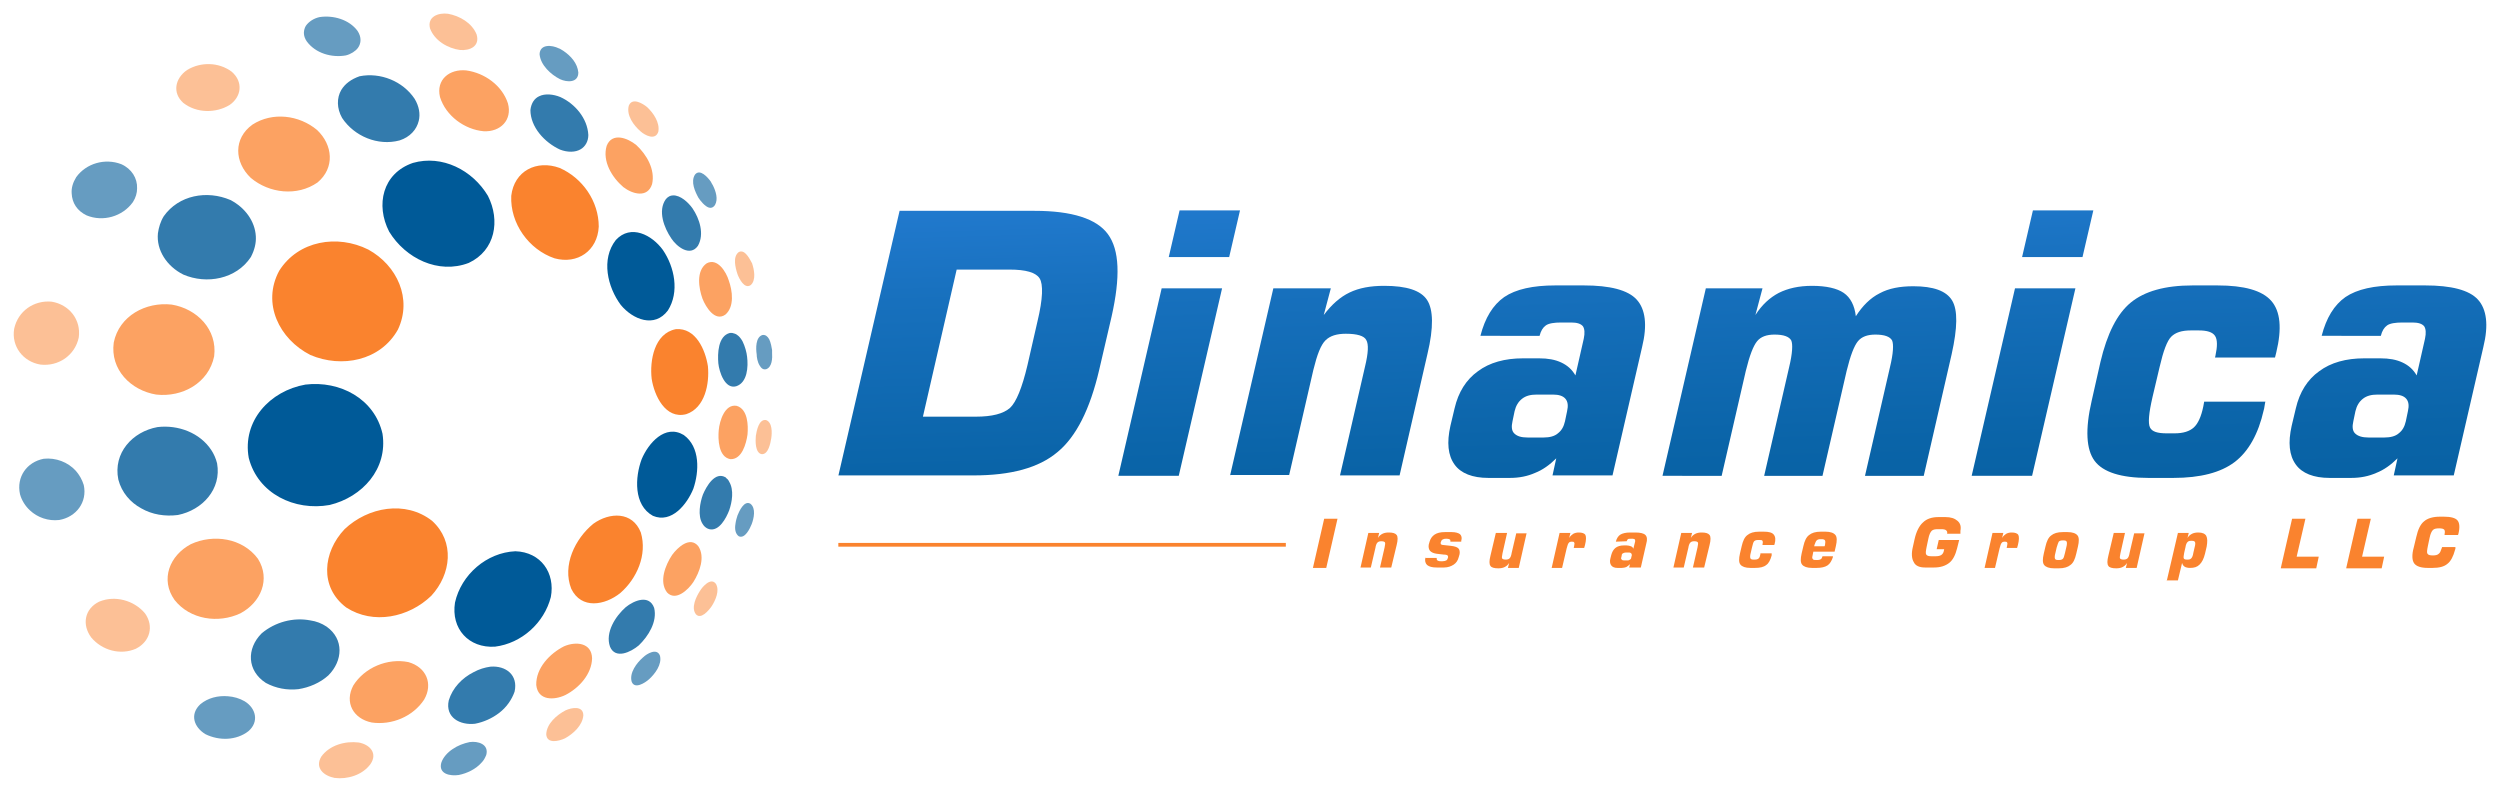 <?xml version="1.0" encoding="utf-8"?>
<!-- Generator: Adobe Illustrator 21.0.0, SVG Export Plug-In . SVG Version: 6.00 Build 0)  -->
<svg version="1.1" id="Layer_1" xmlns="http://www.w3.org/2000/svg" xmlns:xlink="http://www.w3.org/1999/xlink" x="0px" y="0px"
	 width="600px" height="190px" viewBox="0 0 600 190" style="enable-background:new 0 0 600 190;" xml:space="preserve">
<style type="text/css">
	.st0{fill:url(#SVGID_1_);}
	.st1{fill:url(#SVGID_2_);}
	.st2{fill:url(#SVGID_3_);}
	.st3{fill:url(#SVGID_4_);}
	.st4{fill:url(#SVGID_5_);}
	.st5{fill:url(#SVGID_6_);}
	.st6{fill:url(#SVGID_7_);}
	.st7{fill:url(#SVGID_8_);}
	.st8{fill:#FA832E;}
	.st9{opacity:0.75;fill:#FA832E;}
	.st10{opacity:0.5;fill:#FA832E;}
	.st11{fill:#005A98;}
	.st12{opacity:0.8;fill:#005A98;}
	.st13{opacity:0.6;fill:#005A98;}
</style>
<g>
	<g>
		<g>
			<g>
				<linearGradient id="SVGID_1_" gradientUnits="userSpaceOnUse" x1="231.859" y1="-7.156" x2="237.495" y2="187.279">
					<stop  offset="0" style="stop-color:#3F95FF"/>
					<stop  offset="0.2" style="stop-color:#2981DB"/>
					<stop  offset="0.408" style="stop-color:#1770BD"/>
					<stop  offset="0.613" style="stop-color:#0A64A8"/>
					<stop  offset="0.813" style="stop-color:#035C9B"/>
					<stop  offset="1" style="stop-color:#005A97"/>
				</linearGradient>
				<path class="st0" d="M201.2,114.2l14.7-63.6h32.4c9,0,14.9,1.9,17.6,5.6c2.8,3.8,3,10.3,0.9,19.7l-3,12.9
					c-2.2,9.4-5.5,16-10,19.7c-4.5,3.8-11.2,5.6-20.2,5.6H201.2z M221.5,100h12.7c3.9,0,6.6-0.7,8.2-2.1c1.5-1.4,2.9-4.8,4.2-10.3
					l2.4-10.5c1.3-5.4,1.4-8.9,0.5-10.3c-0.9-1.4-3.3-2.1-7.2-2.1h-12.7L221.5,100z"/>
				<linearGradient id="SVGID_2_" gradientUnits="userSpaceOnUse" x1="280.33" y1="-8.561" x2="285.966" y2="185.874">
					<stop  offset="0" style="stop-color:#3F95FF"/>
					<stop  offset="0.2" style="stop-color:#2981DB"/>
					<stop  offset="0.408" style="stop-color:#1770BD"/>
					<stop  offset="0.613" style="stop-color:#0A64A8"/>
					<stop  offset="0.813" style="stop-color:#035C9B"/>
					<stop  offset="1" style="stop-color:#005A97"/>
				</linearGradient>
				<path class="st1" d="M280.5,61.7l2.6-11.2h14.5L295,61.7H280.5z M268.4,114.2l10.4-45h14.5l-10.4,45H268.4z"/>
				<linearGradient id="SVGID_3_" gradientUnits="userSpaceOnUse" x1="316.466" y1="-9.608" x2="322.101" y2="184.826">
					<stop  offset="0" style="stop-color:#3F95FF"/>
					<stop  offset="0.2" style="stop-color:#2981DB"/>
					<stop  offset="0.408" style="stop-color:#1770BD"/>
					<stop  offset="0.613" style="stop-color:#0A64A8"/>
					<stop  offset="0.813" style="stop-color:#035C9B"/>
					<stop  offset="1" style="stop-color:#005A97"/>
				</linearGradient>
				<path class="st2" d="M295.2,114.2l10.4-45h13.8l-1.7,6.4c1.9-2.5,3.9-4.3,6.2-5.4c2.3-1.1,5-1.6,8.3-1.6c5.4,0,8.8,1.1,10.3,3.4
					c1.5,2.3,1.6,6.6,0.1,12.9l-6.7,29.2h-14.3l6-26.1c0.8-3.3,0.9-5.4,0.3-6.4c-0.5-1-2.2-1.5-4.9-1.5c-2.2,0-3.8,0.5-4.9,1.6
					c-1.1,1.1-2,3.4-2.9,7.1l-5.8,25.2H295.2z"/>
				<linearGradient id="SVGID_4_" gradientUnits="userSpaceOnUse" x1="368.312" y1="-11.111" x2="373.948" y2="183.324">
					<stop  offset="0" style="stop-color:#3F95FF"/>
					<stop  offset="0.2" style="stop-color:#2981DB"/>
					<stop  offset="0.408" style="stop-color:#1770BD"/>
					<stop  offset="0.613" style="stop-color:#0A64A8"/>
					<stop  offset="0.813" style="stop-color:#035C9B"/>
					<stop  offset="1" style="stop-color:#005A97"/>
				</linearGradient>
				<path class="st3" d="M355.3,80.6c1.1-4.3,3-7.4,5.7-9.3c2.8-1.9,6.9-2.8,12.3-2.8h6.8c6.3,0,10.6,1.1,12.7,3.4
					c2.1,2.3,2.6,6.1,1.3,11.4l-7.1,30.8h-14.4l0.9-4.1c-1.6,1.6-3.3,2.8-5.1,3.5c-1.8,0.8-3.8,1.2-6,1.2h-5.2
					c-3.8,0-6.6-1.1-8.1-3.2c-1.6-2.2-1.9-5.3-1-9.3l1-4.2c0.9-3.9,2.8-6.9,5.6-8.9c2.8-2.1,6.5-3.1,10.8-3.1h3.9
					c2.1,0,3.8,0.3,5.3,1c1.5,0.7,2.6,1.7,3.4,3.1l2-8.8c0.3-1.4,0.2-2.4-0.2-3c-0.5-0.6-1.4-0.9-2.8-0.9h-2.4c-1.7,0-3,0.2-3.7,0.7
					c-0.7,0.5-1.2,1.3-1.5,2.5L355.3,80.6z M366.6,105h3.9c1.4,0,2.6-0.3,3.4-1c0.9-0.7,1.4-1.6,1.7-2.9l0.5-2.4
					c0.3-1.3,0.2-2.3-0.4-3c-0.6-0.7-1.6-1-3-1h-3.9c-1.5,0-2.6,0.3-3.5,1c-0.9,0.7-1.5,1.7-1.8,3l-0.5,2.4
					c-0.3,1.3-0.2,2.3,0.4,2.9C364.1,104.7,365.1,105,366.6,105z"/>
				<linearGradient id="SVGID_5_" gradientUnits="userSpaceOnUse" x1="431.115" y1="-12.931" x2="436.751" y2="181.503">
					<stop  offset="0" style="stop-color:#3F95FF"/>
					<stop  offset="0.2" style="stop-color:#2981DB"/>
					<stop  offset="0.408" style="stop-color:#1770BD"/>
					<stop  offset="0.613" style="stop-color:#0A64A8"/>
					<stop  offset="0.813" style="stop-color:#035C9B"/>
					<stop  offset="1" style="stop-color:#005A97"/>
				</linearGradient>
				<path class="st4" d="M399,114.2l10.4-45H423l-1.7,6.4c1.6-2.5,3.5-4.2,5.6-5.3c2.2-1.1,4.8-1.7,8-1.7c3.4,0,6,0.6,7.6,1.7
					c1.6,1.1,2.6,3,2.9,5.6c1.6-2.5,3.5-4.4,5.7-5.5c2.2-1.2,4.9-1.7,8.1-1.7c4.8,0,7.9,1.1,9.3,3.4c1.4,2.3,1.3,6.6-0.1,12.9
					l-6.7,29.2h-14.1l6-26.1c0.8-3.3,0.9-5.5,0.5-6.4c-0.5-0.9-1.8-1.4-4-1.4c-1.9,0-3.3,0.5-4.2,1.6c-0.9,1.1-1.8,3.4-2.7,7.1
					l-5.8,25.2h-14l6-26.1c0.8-3.3,0.9-5.5,0.5-6.4c-0.5-0.9-1.8-1.4-4-1.4c-1.9,0-3.3,0.5-4.2,1.6c-0.9,1.1-1.8,3.4-2.7,7.1
					l-5.8,25.2H399z"/>
				<linearGradient id="SVGID_6_" gradientUnits="userSpaceOnUse" x1="485.005" y1="-14.493" x2="490.64" y2="179.941">
					<stop  offset="0" style="stop-color:#3F95FF"/>
					<stop  offset="0.2" style="stop-color:#2981DB"/>
					<stop  offset="0.408" style="stop-color:#1770BD"/>
					<stop  offset="0.613" style="stop-color:#0A64A8"/>
					<stop  offset="0.813" style="stop-color:#035C9B"/>
					<stop  offset="1" style="stop-color:#005A97"/>
				</linearGradient>
				<path class="st5" d="M485.3,61.7l2.6-11.2h14.5l-2.6,11.2H485.3z M473.2,114.2l10.4-45h14.5l-10.4,45H473.2z"/>
				<linearGradient id="SVGID_7_" gradientUnits="userSpaceOnUse" x1="520.925" y1="-15.534" x2="526.561" y2="178.9">
					<stop  offset="0" style="stop-color:#3F95FF"/>
					<stop  offset="0.2" style="stop-color:#2981DB"/>
					<stop  offset="0.408" style="stop-color:#1770BD"/>
					<stop  offset="0.613" style="stop-color:#0A64A8"/>
					<stop  offset="0.813" style="stop-color:#035C9B"/>
					<stop  offset="1" style="stop-color:#005A97"/>
				</linearGradient>
				<path class="st6" d="M543.7,96.4c-0.1,0.2-0.1,0.6-0.2,1c-0.1,0.5-0.1,0.8-0.2,1c-1.3,5.8-3.7,10-7,12.5
					c-3.3,2.5-8.2,3.8-14.7,3.8h-6c-6.6,0-10.9-1.4-12.9-4.1c-2-2.7-2.3-7.5-0.7-14.4l2.1-9.3c1.6-6.8,4-11.6,7.3-14.3
					c3.3-2.7,8.2-4.1,14.8-4.1h6c6.4,0,10.7,1.2,12.9,3.7c2.2,2.5,2.6,6.6,1.2,12.4l-0.3,1.2h-14.4l0.1-0.4c0.5-2.3,0.5-3.9-0.1-4.8
					c-0.6-0.9-1.9-1.3-3.9-1.3h-1.9c-2.2,0-3.7,0.5-4.7,1.5c-1,1-1.9,3.4-2.8,7.3l-1.7,7.2c-0.9,3.9-1.1,6.3-0.6,7.3
					c0.5,1,1.8,1.4,4,1.4h1.9c2.1,0,3.6-0.5,4.6-1.4c1-0.9,1.8-2.6,2.3-5.1l0.2-1.1H543.7z"/>
				<linearGradient id="SVGID_8_" gradientUnits="userSpaceOnUse" x1="569.998" y1="-16.957" x2="575.634" y2="177.478">
					<stop  offset="0" style="stop-color:#3F95FF"/>
					<stop  offset="0.2" style="stop-color:#2981DB"/>
					<stop  offset="0.408" style="stop-color:#1770BD"/>
					<stop  offset="0.613" style="stop-color:#0A64A8"/>
					<stop  offset="0.813" style="stop-color:#035C9B"/>
					<stop  offset="1" style="stop-color:#005A97"/>
				</linearGradient>
				<path class="st7" d="M557.2,80.6c1.1-4.3,3-7.4,5.7-9.3c2.8-1.9,6.9-2.8,12.3-2.8h6.8c6.3,0,10.6,1.1,12.7,3.4
					c2.1,2.3,2.6,6.1,1.3,11.4l-7.1,30.8h-14.4l0.9-4.1c-1.6,1.6-3.3,2.8-5.1,3.5c-1.8,0.8-3.8,1.2-6,1.2h-5.2
					c-3.8,0-6.6-1.1-8.1-3.2c-1.6-2.2-1.9-5.3-1-9.3l1-4.2c0.9-3.9,2.8-6.9,5.6-8.9c2.8-2.1,6.5-3.1,10.8-3.1h3.9
					c2.1,0,3.8,0.3,5.3,1c1.5,0.7,2.6,1.7,3.4,3.1l2-8.8c0.3-1.4,0.2-2.4-0.2-3c-0.5-0.6-1.4-0.9-2.8-0.9h-2.4c-1.7,0-3,0.2-3.7,0.7
					c-0.7,0.5-1.2,1.3-1.5,2.5L557.2,80.6z M568.4,105h3.9c1.4,0,2.6-0.3,3.4-1c0.9-0.7,1.4-1.6,1.7-2.9l0.5-2.4
					c0.3-1.3,0.2-2.3-0.4-3c-0.6-0.7-1.6-1-3-1h-3.9c-1.5,0-2.6,0.3-3.5,1c-0.9,0.7-1.5,1.7-1.8,3l-0.5,2.4
					c-0.3,1.3-0.2,2.3,0.4,2.9C565.9,104.7,567,105,568.4,105z"/>
			</g>
			<g>
				<path class="st8" d="M315.1,136.3l2.7-11.8h3.2l-2.7,11.8H315.1z"/>
				<path class="st8" d="M326.5,136.3l1.9-8.4h2.6l-0.3,1.2c0.3-0.5,0.7-0.8,1.1-1c0.4-0.2,0.9-0.3,1.5-0.3c1,0,1.6,0.2,1.9,0.6
					c0.3,0.4,0.3,1.2,0,2.4l-1.3,5.4h-2.7l1.1-4.8c0.1-0.6,0.2-1,0.1-1.2c-0.1-0.2-0.4-0.3-0.9-0.3c-0.4,0-0.7,0.1-0.9,0.3
					c-0.2,0.2-0.4,0.6-0.5,1.3l-1.1,4.7H326.5z"/>
				<path class="st8" d="M342,133.9h2.8c0,0.3,0,0.5,0.2,0.6c0.1,0.1,0.4,0.2,0.8,0.2h0.4c0.4,0,0.7-0.1,0.9-0.2
					c0.2-0.1,0.3-0.3,0.4-0.6c0.1-0.3,0-0.5-0.1-0.6c-0.1-0.1-0.4-0.2-0.9-0.2l-1.7-0.2c-0.7-0.1-1.2-0.3-1.6-0.7
					c-0.3-0.4-0.4-0.9-0.3-1.5l0.2-0.7c0.2-0.7,0.6-1.3,1.2-1.7c0.6-0.4,1.4-0.6,2.5-0.6h1.6c0.9,0,1.6,0.2,2,0.5
					c0.4,0.4,0.5,0.9,0.3,1.6l0,0.2h-2.6c0-0.2,0-0.4-0.1-0.5c-0.1-0.1-0.4-0.2-0.7-0.2h-0.3c-0.4,0-0.6,0.1-0.8,0.2
					c-0.2,0.1-0.3,0.3-0.4,0.6c-0.1,0.2,0,0.4,0,0.5c0.1,0.1,0.3,0.2,0.6,0.2l1.8,0.2c0.9,0.1,1.5,0.3,1.8,0.6
					c0.3,0.3,0.4,0.8,0.3,1.4l-0.2,0.7c-0.2,0.8-0.6,1.4-1.2,1.8c-0.6,0.4-1.4,0.7-2.3,0.7h-1.8c-1.1,0-1.8-0.2-2.3-0.6
					c-0.4-0.4-0.6-1-0.4-1.8L342,133.9z"/>
				<path class="st8" d="M366.4,127.9l-1.9,8.4h-2.6l0.3-1.2c-0.3,0.5-0.7,0.8-1.1,1c-0.4,0.2-0.9,0.3-1.5,0.3c-1,0-1.7-0.2-1.9-0.6
					c-0.3-0.4-0.3-1.2,0-2.4l1.3-5.5h2.7l-1.1,4.9c-0.1,0.6-0.2,1-0.1,1.2c0.1,0.2,0.4,0.3,0.9,0.3c0.4,0,0.7-0.1,0.9-0.3
					c0.2-0.2,0.4-0.6,0.5-1.3l1.1-4.7H366.4z"/>
				<path class="st8" d="M372.4,136.3l1.9-8.4h2.6l-0.3,1.2c0.3-0.5,0.7-0.8,1-1c0.4-0.2,0.8-0.3,1.3-0.3c0.8,0,1.4,0.2,1.6,0.6
					c0.2,0.4,0.2,1.2-0.1,2.4l-0.2,0.7h-2.5l0.1-0.5c0.1-0.4,0.1-0.7,0-0.8c-0.1-0.2-0.3-0.2-0.6-0.2c-0.3,0-0.6,0.1-0.7,0.3
					c-0.2,0.2-0.3,0.6-0.5,1.3l-1.1,4.7H372.4z"/>
				<path class="st8" d="M387.8,130c0.2-0.8,0.6-1.4,1.1-1.7c0.5-0.3,1.3-0.5,2.3-0.5h1.3c1.2,0,2,0.2,2.4,0.6
					c0.4,0.4,0.5,1.1,0.2,2.1l-1.3,5.7H391l0.2-0.8c-0.3,0.3-0.6,0.5-0.9,0.7c-0.3,0.1-0.7,0.2-1.1,0.2h-1c-0.7,0-1.2-0.2-1.5-0.6
					c-0.3-0.4-0.4-1-0.2-1.7l0.2-0.8c0.2-0.7,0.5-1.3,1-1.7c0.5-0.4,1.2-0.6,2-0.6h0.7c0.4,0,0.7,0.1,1,0.2c0.3,0.1,0.5,0.3,0.6,0.6
					l0.4-1.6c0.1-0.3,0-0.4,0-0.6c-0.1-0.1-0.3-0.2-0.5-0.2h-0.5c-0.3,0-0.6,0-0.7,0.1c-0.1,0.1-0.2,0.2-0.3,0.5L387.8,130z
					 M389.9,134.5h0.7c0.3,0,0.5-0.1,0.6-0.2c0.2-0.1,0.3-0.3,0.3-0.5l0.1-0.4c0.1-0.2,0-0.4-0.1-0.6c-0.1-0.1-0.3-0.2-0.6-0.2h-0.7
					c-0.3,0-0.5,0.1-0.7,0.2c-0.2,0.1-0.3,0.3-0.3,0.6l-0.1,0.4c-0.1,0.2,0,0.4,0.1,0.5C389.4,134.5,389.6,134.5,389.9,134.5z"/>
				<path class="st8" d="M401.6,136.3l1.9-8.4h2.6l-0.3,1.2c0.3-0.5,0.7-0.8,1.1-1c0.4-0.2,0.9-0.3,1.5-0.3c1,0,1.6,0.2,1.9,0.6
					c0.3,0.4,0.3,1.2,0,2.4l-1.3,5.4h-2.7l1.1-4.8c0.1-0.6,0.2-1,0.1-1.2c-0.1-0.2-0.4-0.3-0.9-0.3c-0.4,0-0.7,0.1-0.9,0.3
					c-0.2,0.2-0.4,0.6-0.5,1.3l-1.1,4.7H401.6z"/>
				<path class="st8" d="M425.2,132.9c0,0,0,0.1,0,0.2c0,0.1,0,0.2,0,0.2c-0.3,1.1-0.7,1.9-1.3,2.3c-0.6,0.5-1.5,0.7-2.7,0.7h-1.1
					c-1.2,0-2-0.3-2.4-0.8c-0.4-0.5-0.4-1.4-0.1-2.7l0.4-1.7c0.3-1.3,0.7-2.2,1.4-2.7c0.6-0.5,1.5-0.8,2.8-0.8h1.1
					c1.2,0,2,0.2,2.4,0.7c0.4,0.5,0.5,1.2,0.2,2.3l-0.1,0.2H423l0-0.1c0.1-0.4,0.1-0.7,0-0.9c-0.1-0.2-0.4-0.2-0.7-0.2h-0.4
					c-0.4,0-0.7,0.1-0.9,0.3c-0.2,0.2-0.3,0.6-0.5,1.4l-0.3,1.3c-0.2,0.7-0.2,1.2-0.1,1.4c0.1,0.2,0.3,0.3,0.7,0.3h0.4
					c0.4,0,0.7-0.1,0.9-0.3c0.2-0.2,0.3-0.5,0.4-1l0-0.2H425.2z"/>
				<path class="st8" d="M439.9,133.7c-0.3,0.9-0.7,1.6-1.3,2c-0.6,0.4-1.5,0.6-2.6,0.6h-1.1c-1.2,0-2-0.3-2.4-0.8
					c-0.4-0.5-0.4-1.4-0.1-2.7l0.4-1.7c0.3-1.3,0.7-2.2,1.4-2.7c0.6-0.5,1.5-0.8,2.8-0.8h1.1c1.2,0,2,0.3,2.4,0.8
					c0.4,0.5,0.4,1.4,0.1,2.7l-0.3,1.3h-5.1l-0.2,1c-0.1,0.4-0.1,0.6,0.1,0.8c0.1,0.2,0.4,0.2,0.8,0.2h0.3c0.4,0,0.6-0.1,0.8-0.2
					c0.2-0.1,0.3-0.4,0.4-0.7H439.9z M435.4,131.1h2.5l0.1-0.3c0.1-0.6,0.1-0.9,0-1.1c-0.1-0.2-0.4-0.3-0.8-0.3h-0.3
					c-0.4,0-0.7,0.1-0.9,0.3c-0.2,0.2-0.3,0.5-0.5,1L435.4,131.1z"/>
				<path class="st8" d="M470.5,128.1h-3.2c0.1-0.4,0-0.6-0.2-0.8c-0.2-0.2-0.6-0.3-1.2-0.3h-0.8c-0.7,0-1.2,0.1-1.5,0.4
					c-0.3,0.3-0.6,0.9-0.8,1.9l-0.4,1.9c-0.2,1-0.3,1.6-0.1,1.9c0.2,0.3,0.6,0.4,1.3,0.4h0.9c0.6,0,1.1-0.1,1.4-0.3
					c0.3-0.2,0.5-0.5,0.6-0.9l0.1-0.5h-1.8l0.5-2.2h4.9l-0.5,2c-0.4,1.6-1,2.8-1.9,3.5c-0.9,0.7-2.1,1.1-3.6,1.1H462
					c-1.3,0-2.3-0.4-2.7-1.3c-0.5-0.8-0.6-2.1-0.2-3.7l0.4-1.8c0.4-1.8,1.1-3.2,2-4c0.9-0.9,2.2-1.3,3.7-1.3h1.7
					c1.3,0,2.2,0.3,2.9,0.9c0.7,0.6,0.9,1.4,0.7,2.4L470.5,128.1z"/>
				<path class="st8" d="M476.3,136.3l1.9-8.4h2.6l-0.3,1.2c0.3-0.5,0.7-0.8,1-1c0.4-0.2,0.8-0.3,1.3-0.3c0.8,0,1.4,0.2,1.6,0.6
					c0.2,0.4,0.2,1.2-0.1,2.4l-0.2,0.7h-2.5l0.1-0.5c0.1-0.4,0.1-0.7,0-0.8c-0.1-0.2-0.3-0.2-0.6-0.2c-0.3,0-0.6,0.1-0.7,0.3
					c-0.2,0.2-0.3,0.6-0.5,1.3l-1.1,4.7H476.3z"/>
				<path class="st8" d="M490.9,131.2c0.3-1.3,0.7-2.2,1.4-2.7c0.6-0.5,1.5-0.8,2.8-0.8h1.1c1.2,0,2,0.3,2.4,0.8
					c0.4,0.5,0.4,1.4,0.1,2.7l-0.4,1.7c-0.3,1.3-0.7,2.2-1.4,2.7c-0.6,0.5-1.5,0.8-2.8,0.8h-1.1c-1.2,0-2-0.3-2.4-0.8
					c-0.4-0.5-0.4-1.4-0.1-2.7L490.9,131.2z M493.6,131.4l-0.3,1.3c-0.2,0.7-0.2,1.2-0.1,1.4c0.1,0.2,0.3,0.3,0.7,0.3h0.3
					c0.4,0,0.7-0.1,0.9-0.3c0.2-0.2,0.3-0.6,0.5-1.4l0.3-1.3c0.2-0.7,0.2-1.2,0.1-1.4c-0.1-0.2-0.3-0.3-0.7-0.3H495
					c-0.4,0-0.7,0.1-0.9,0.3C494,130.2,493.8,130.7,493.6,131.4z"/>
				<path class="st8" d="M514.7,127.9l-1.9,8.4h-2.6l0.3-1.2c-0.3,0.5-0.7,0.8-1.1,1c-0.4,0.2-0.9,0.3-1.5,0.3c-1,0-1.7-0.2-1.9-0.6
					c-0.3-0.4-0.3-1.2,0-2.4l1.3-5.5h2.7l-1.1,4.9c-0.1,0.6-0.2,1-0.1,1.2c0.1,0.2,0.4,0.3,0.9,0.3c0.4,0,0.7-0.1,0.9-0.3
					c0.2-0.2,0.4-0.6,0.5-1.3l1.1-4.7H514.7z"/>
				<path class="st8" d="M520,139.5l2.7-11.6h2.6l-0.3,1.2c0.3-0.5,0.7-0.8,1.1-1c0.4-0.2,0.9-0.3,1.5-0.3c1,0,1.6,0.3,1.9,0.8
					c0.3,0.6,0.3,1.4,0.1,2.6l-0.4,1.7c-0.3,1.2-0.7,2-1.3,2.6c-0.6,0.6-1.3,0.8-2.3,0.8c-0.5,0-1-0.1-1.3-0.3
					c-0.3-0.2-0.5-0.5-0.6-0.9l-1,4.2H520z M524.8,134.3h0.3c0.4,0,0.6-0.1,0.8-0.3c0.2-0.2,0.4-0.6,0.5-1.3l0.3-1.3
					c0.2-0.7,0.2-1.1,0.1-1.3c-0.1-0.2-0.3-0.3-0.7-0.3h-0.3c-0.4,0-0.6,0.1-0.8,0.3c-0.2,0.2-0.4,0.6-0.5,1.3l-0.3,1.3
					c-0.1,0.6-0.2,1.1-0.1,1.3C524.2,134.2,524.4,134.3,524.8,134.3z"/>
				<path class="st8" d="M547.4,136.3l2.7-11.8h3.2l-2.1,9.1h5.3l-0.6,2.8H547.4z"/>
				<path class="st8" d="M563.1,136.3l2.7-11.8h3.2l-2.1,9.1h5.3l-0.6,2.8H563.1z"/>
				<path class="st8" d="M589.3,131.7l-0.1,0.3c-0.4,1.5-1,2.7-1.8,3.3c-0.8,0.7-2,1-3.6,1h-1.1c-1.7,0-2.8-0.4-3.3-1.1
					c-0.5-0.7-0.6-2-0.1-3.8l0.6-2.5c0.4-1.8,1-3.1,1.9-3.8c0.8-0.7,2.1-1.1,3.8-1.1h0.9c1.7,0,2.8,0.3,3.3,0.9
					c0.5,0.6,0.6,1.7,0.2,3.3l-0.1,0.2h-3.2l0-0.2c0.1-0.5,0.1-0.9-0.1-1.1c-0.2-0.2-0.6-0.3-1.2-0.3c-0.7,0-1.2,0.1-1.5,0.4
					c-0.3,0.3-0.6,0.9-0.8,1.9l-0.4,1.9c-0.2,1-0.3,1.6-0.1,1.9c0.2,0.3,0.6,0.4,1.3,0.4c0.6,0,1.1-0.1,1.4-0.4
					c0.3-0.2,0.5-0.7,0.7-1.3l0.1-0.3H589.3z"/>
			</g>
			<g>
				<rect x="201.2" y="130.3" class="st8" width="107.4" height="0.9"/>
			</g>
		</g>
		<g>
			<path class="st8" d="M148.9,142.3c-3.7,3-9.4,4-11.8-1c-2.2-5.6,0.9-12,5.3-15.6c3.9-2.8,9.4-3,11.4,2.1
				C155.4,133.2,152.8,138.9,148.9,142.3z M169.9,87.9c-0.6-3.9-2.9-9.3-7.7-8.9c-5.2,1-6.3,7.6-5.8,11.9c0.6,4,3.3,9.8,8.3,8.5
				C169.2,97.9,170.3,92.1,169.9,87.9z M133.1,62c5.5,1.5,10.3-1.8,10.6-7.6c0-6.1-3.9-11.7-9.4-14.1c-5.5-2-10.9,0.7-11.6,6.7
				C122.4,53.6,126.9,59.9,133.1,62z M95.5,79.1c3.5-7.4-0.2-15.4-7.1-19.2C81,56.2,71.6,57.7,67,65c-4.2,7.8,0,16.4,7.5,20.2
				C82,88.4,91.3,86.6,95.5,79.1z M103.7,125c-6.4-5-15.4-3.3-21,2c-5.2,5.5-6.1,13.9,0.4,18.8c6.5,4.2,15,2.4,20.4-2.8
				C108.3,137.8,109.2,130,103.7,125z"/>
			<path class="st9" d="M167.6,131.1c-2-2.5-5,0.3-6.3,2.1c-1.6,2.4-3.2,6.4-1.2,9c2.1,2.2,5.1-0.7,6.3-2.5
				C167.9,137.3,169.3,133.7,167.6,131.1z M172.5,103.2c-0.2,2.2-0.1,6.5,2.8,7c2.8,0.1,3.8-3.8,4.1-5.9c0.2-2.2,0.1-6.1-2.6-6.9
				C173.9,96.9,172.7,101.1,172.5,103.2z M169.6,63.2c-2.6,1.8-1.9,6-1,8.5c0.8,2,3,5.6,5.5,3.8c2.2-1.9,1.7-5.7,0.8-8.2
				C174.3,65.3,172.2,61.8,169.6,63.2z M149.6,44.9c2.2,1.7,5.8,2.7,6.9-0.7c0.8-3.5-1.3-7.1-3.8-9.4c-2.1-1.7-5.8-3.1-7.1,0.2
				C144.5,38.7,146.9,42.6,149.6,44.9z M105.6,23.3c1.4,4.5,5.9,7.8,10.5,8.2c4,0.2,6.9-2.7,5.8-6.7c-1.4-4.3-5.6-7.3-10-7.9
				C107.9,16.5,104.6,19.1,105.6,23.3z M60.2,42.7c4.4,3.7,11.1,4.5,16,1.1c4.2-3.5,3.7-9-0.1-12.6c-4.3-3.6-10.7-4.4-15.5-1.3
				C56,33.2,56.2,38.9,60.2,42.7z M51.4,85.5c0.8-6.4-4.1-11.4-10.2-12.4c-6.2-0.7-12.6,2.7-13.9,9.1c-0.9,6.5,4.1,11.5,10.2,12.5
				C43.8,95.4,50.1,91.9,51.4,85.5z M57.7,147.2c4.9-2.6,7.3-8.2,4.2-13.1c-3.7-5-10.7-6-16.1-3.5c-5.1,2.7-7.4,8.5-3.9,13.4
				C45.6,148.7,52.4,149.7,57.7,147.2z M98,158.9c-5-1-10.5,1.3-13.2,5.6c-2.2,4.1,0,8,4.4,8.9c4.8,0.7,9.9-1.4,12.6-5.5
				C104,164.1,102.3,160.1,98,158.9z M135.4,155.1c-3.4,1.7-6.8,5.2-6.7,9.3c0.4,3.8,4.3,3.7,7,2.4c3.3-1.7,6.3-5,6.4-8.8
				C142,154.2,138.2,153.9,135.4,155.1z"/>
			<path class="st10" d="M168,141.8c-0.9,1.4-2.2,4-1,5.6c1.2,1.4,3.1-0.9,3.8-1.9c0.9-1.4,2-3.8,1-5.4
				C170.6,138.5,168.6,140.8,168,141.8z M183.8,100.8c-1.7-0.2-2.2,2.6-2.4,3.8c-0.1,1.2-0.2,4.1,1.4,4.4c1.6,0.1,2.1-2.6,2.3-3.8
				C185.3,103.9,185.4,101.3,183.8,100.8z M177.3,60.5c-1.5,1.1-0.8,3.8-0.3,5.3c0.4,1.1,1.7,3.7,3.2,2.6c1.3-1.2,0.8-3.7,0.3-5.2
				C180,62.3,178.8,59.7,177.3,60.5z M153.7,31.5c1.1,1,3.6,2.3,4.3,0.1c0.4-2.2-1.2-4.5-2.7-5.9c-1.1-0.9-3.6-2.4-4.4-0.3
				C150.3,27.7,152.1,30.1,153.7,31.5z M110.4,12c2.4,0.2,4.8-0.9,4-3.7c-1.1-2.8-4.1-4.5-6.9-5c-2.3-0.3-5,0.7-4.3,3.5
				C104.3,9.8,107.5,11.6,110.4,12z M55.1,25.2c2.9-2,3.3-5.6,0.5-8c-3.1-2.3-7.4-2.4-10.7-0.4c-2.9,2-3.6,5.5-0.9,7.9
				C47.2,27.2,51.8,27.2,55.1,25.2z M9.7,87.5C14,88,18,85.3,18.9,81c0.6-4.3-2.3-7.9-6.5-8.6c-4.3-0.4-8.1,2.3-9,6.5
				C2.7,83.1,5.5,86.8,9.7,87.5z M23.8,144.4c-3.5,1.7-4.2,5.5-1.9,8.6c2.6,3.1,7,4.3,10.7,2.7c3.4-1.7,4.4-5.4,2.2-8.5
				C32.2,144.1,27.6,142.8,23.8,144.4z M86.1,178.2c-3.2-0.4-7,0.6-9,3.4c-1.6,2.7,0.6,4.6,3.2,5.1c3.1,0.4,6.7-0.7,8.6-3.3
				C90.7,180.8,88.8,178.7,86.1,178.2z M135.7,170.5c-2.1,1.1-4.5,3.2-4.6,5.7c0.1,2.4,3,1.7,4.5,1c2-1.1,4.2-3.1,4.4-5.5
				C140,169.3,137.2,169.8,135.7,170.5z"/>
		</g>
	</g>
	<g>
		<path class="st11" d="M164.1,104.4c-4.5-2.7-8.5,2-10.1,5.8c-1.6,4.3-2,11,2.7,13.6c4.5,1.9,8.2-2.8,9.7-6.5
			C167.8,113.2,168.1,107.3,164.1,104.4z M147.8,57.6c-3.6,4.6-2,11.3,1.2,15.6c2.9,3.5,8.1,5.6,11.3,1.3c2.8-4.4,1.6-10.4-1.2-14.5
			C156.5,56.4,151.4,53.7,147.8,57.6z M93.4,55.6c3.9,6.4,11.8,10.3,19.1,7.5c6.4-3,7.6-10.2,4.6-16.1c-3.7-6.2-11-9.9-18-7.9
			C91.8,41.6,90.1,49.2,93.4,55.6z M73.3,92.3c-8.5,1.5-15.2,8.7-13.6,17.6c2.2,8.6,11,12.8,19.4,11.3c7.9-1.9,14-8.7,12.7-17.1
			C89.9,95.7,81.6,91.3,73.3,92.3z M123.7,132.3c-6.9,0.3-13,5.6-14.5,12.3c-1,6.3,3.3,11,9.6,10.6c6.4-0.8,11.8-5.7,13.4-11.9
			C133.3,137.5,129.8,132.5,123.7,132.3z"/>
		<path class="st12" d="M153.3,154.9c-1.9,1.6-5.6,3.4-6.9,0.3c-1.2-3.4,1.3-7.3,3.8-9.5c2-1.6,5.6-3.1,6.8,0.2
			C157.8,149.2,155.6,152.7,153.3,154.9z M179.3,85.6c-0.1-1-0.5-2.5-1.1-3.7c-0.4-0.7-0.8-1.2-1.4-1.6c-0.3-0.2-0.7-0.3-1.1-0.4
			c-0.2,0-0.3,0-0.5,0c-2.9,0.7-3,5-2.8,7.3c0.1,1,0.5,2.6,1.2,3.8c0.7,1.2,1.7,2.1,3.1,1.7C179.4,91.8,179.6,88,179.3,85.6z
			 M167.5,59c1.6-2.8,0.4-6.5-1.3-9c-1-1.4-2.9-3.2-4.7-3.1c-0.6,0-1.2,0.3-1.7,0.9c-2,2.8-0.4,6.9,1.3,9.4
			C162.4,59.2,165.6,61.7,167.5,59z M81.9,21.6c-1.1,1.9-1.1,4.4,0.2,6.7c2.9,4.4,8.6,6.8,13.8,5.4c2.5-0.8,4.1-2.6,4.6-4.7
			c0.4-1.6,0.1-3.5-1-5.3c-2.8-4.2-8.2-6.4-13.2-5.4C84.3,19,82.8,20.1,81.9,21.6z M33.9,122c2.6,1.5,5.7,2,8.8,1.6
			c5.9-1.2,10.5-6.2,9.4-12.4c-0.3-1.2-0.8-2.3-1.4-3.2c-2.7-4.1-7.9-6.1-12.9-5.5c-6,1.1-10.7,6.2-9.4,12.6
			C29.2,118.2,31.3,120.6,33.9,122z M174.6,115c-0.1-0.1-0.3-0.2-0.4-0.4c-2.6-1.6-4.7,2.2-5.5,4.1c-0.7,1.9-1.3,5.1-0.1,7
			c0.3,0.5,0.6,0.8,1.1,1.1c0.2,0.1,0.3,0.1,0.5,0.2c2.4,0.6,4.1-2.7,4.8-4.5c0.7-2,1.2-4.9,0-6.9
			C174.9,115.4,174.8,115.2,174.6,115z M134.4,35.9c1.8,0.7,3.7,0.7,5-0.1c1-0.6,1.8-1.8,1.8-3.4c-0.2-4-3.2-7.5-6.7-9.1
			c-1.7-0.7-3.7-0.9-5.1-0.2c-1.1,0.5-1.9,1.6-2.1,3.3C127.3,30.5,130.7,34.2,134.4,35.9z M44,65.9c5.6,2.4,12.7,1.1,16.2-4.2
			c0.9-1.7,1.3-3.4,1.2-5c-0.2-3.6-2.6-6.9-6.1-8.7c-5.6-2.4-12.4-1.2-16,3.9c-0.8,1.3-1.2,2.7-1.4,4.1C37.5,60,40,63.9,44,65.9z
			 M78.8,162.1c3.5-3.5,3.8-8.7-0.4-11.7c-1.2-0.8-2.5-1.3-3.9-1.5c-4.1-0.8-8.5,0.4-11.7,3.1c-3.7,3.7-3.5,9,1,11.9
			c2.4,1.3,5.1,1.8,7.8,1.5C74.2,165,76.8,163.9,78.8,162.1z M117.7,160c-1.4,0.2-2.7,0.6-4,1.3c-2.8,1.4-5.1,3.8-6,6.8
			c-0.9,4.1,2.7,6,6.3,5.6c2.1-0.4,4.1-1.3,5.8-2.6c1.7-1.3,3-3.1,3.7-5.1C124.4,162,121.4,159.7,117.7,160z"/>
		<path class="st13" d="M158.4,157.4c0.5,2.1-1.2,4.3-2.6,5.6c-1,0.9-3.5,2.5-4.2,0.6c-0.6-2.1,1.2-4.5,2.7-5.8
			C155.2,156.9,157.7,155.4,158.4,157.4z M167.8,47.7c0.1,0.1,0.1,0.2,0.2,0.3c0.4,0.5,0.9,1.1,1.5,1.5c0.7,0.5,1.5,0.6,2.1-0.3
			c0.8-1.4,0.2-3.3-0.5-4.7c-0.2-0.3-0.4-0.7-0.5-0.9c-0.7-1-2.6-3.2-3.8-1.7c-1.1,1.7,0,4.1,0.9,5.7
			C167.7,47.5,167.7,47.6,167.8,47.7z M73.2,6.6c-0.4,1-0.4,2.1,0.4,3.3c2.1,2.9,6,4,9.4,3.4c1.2-0.3,2.3-1,2.9-1.8
			c0.8-1.1,0.9-2.6-0.1-4.1c-2-2.7-5.8-3.8-9.1-3.3c-1.4,0.3-2.6,1.1-3.3,2.1c0,0.1-0.1,0.1-0.1,0.2C73.3,6.5,73.2,6.5,73.2,6.6z
			 M180.1,120.9c-1.5-0.9-2.7,1.8-3.1,2.8c-0.2,0.6-0.4,1.3-0.5,2.1c-0.2,1.2,0,2.3,0.8,2.9c1.5,0.7,2.7-1.9,3.1-2.9
			C180.9,124.5,181.5,122,180.1,120.9z M182.3,87.7c0.4,0.7,0.9,1.1,1.6,0.9c1.4-0.5,1.5-2.6,1.4-4c0-0.2,0-0.4,0-0.6
			c-0.1-0.6-0.3-1.8-0.7-2.6c-0.4-0.7-0.9-1.1-1.6-1c-1.7,0.5-1.6,3.3-1.4,4.6C181.6,85.7,181.8,86.9,182.3,87.7z M134.4,19
			c1.7,0.8,4.4,0.9,4.4-1.6c-0.2-2.2-1.8-4-3.6-5.2c-0.4-0.2-0.7-0.5-1.1-0.6c-1.6-0.8-4.5-1.1-4.6,1.4
			C129.7,15.6,132.2,17.9,134.4,19z M20.8,51.7c3.9,1.6,8.6,0.3,11.1-3.2c0.7-1.1,1-2.2,1-3.3c0.1-2.4-1.3-4.7-3.8-5.8
			c-3.9-1.5-8.4-0.2-10.8,3.1c-0.8,1.3-1.2,2.6-1.1,3.9C17.3,48.7,18.5,50.6,20.8,51.7z M18.2,113c-1.9-2.1-4.8-3.2-7.7-2.9
			c-4.1,0.8-6.6,4.4-5.7,8.5c0.4,1.5,1.3,2.9,2.4,3.9c1.8,1.7,4.4,2.6,7,2.3c4.1-0.7,6.8-4.3,5.9-8.4C19.7,115.1,19,113.9,18.2,113z
			 M58.7,168.3c-1.2-0.7-2.6-1.1-4-1.2c-2.4-0.2-4.8,0.4-6.6,1.9c-2.6,2.4-1.6,5.5,1.2,7.2c1.6,0.8,3.5,1.2,5.3,1.1
			c1.8-0.1,3.6-0.7,5-1.8C62.2,173.3,61.5,170,58.7,168.3z M112.7,178.1c-1.4,0.3-2.8,0.8-4.1,1.7c-1.2,0.8-2.3,2-2.7,3.3
			c-0.7,2.7,2.2,3.2,4.2,2.9c2-0.4,4.1-1.4,5.5-3c0.5-0.5,0.8-1.1,1.1-1.8C117.4,178.6,114.7,177.8,112.7,178.1z"/>
	</g>
</g>
</svg>
